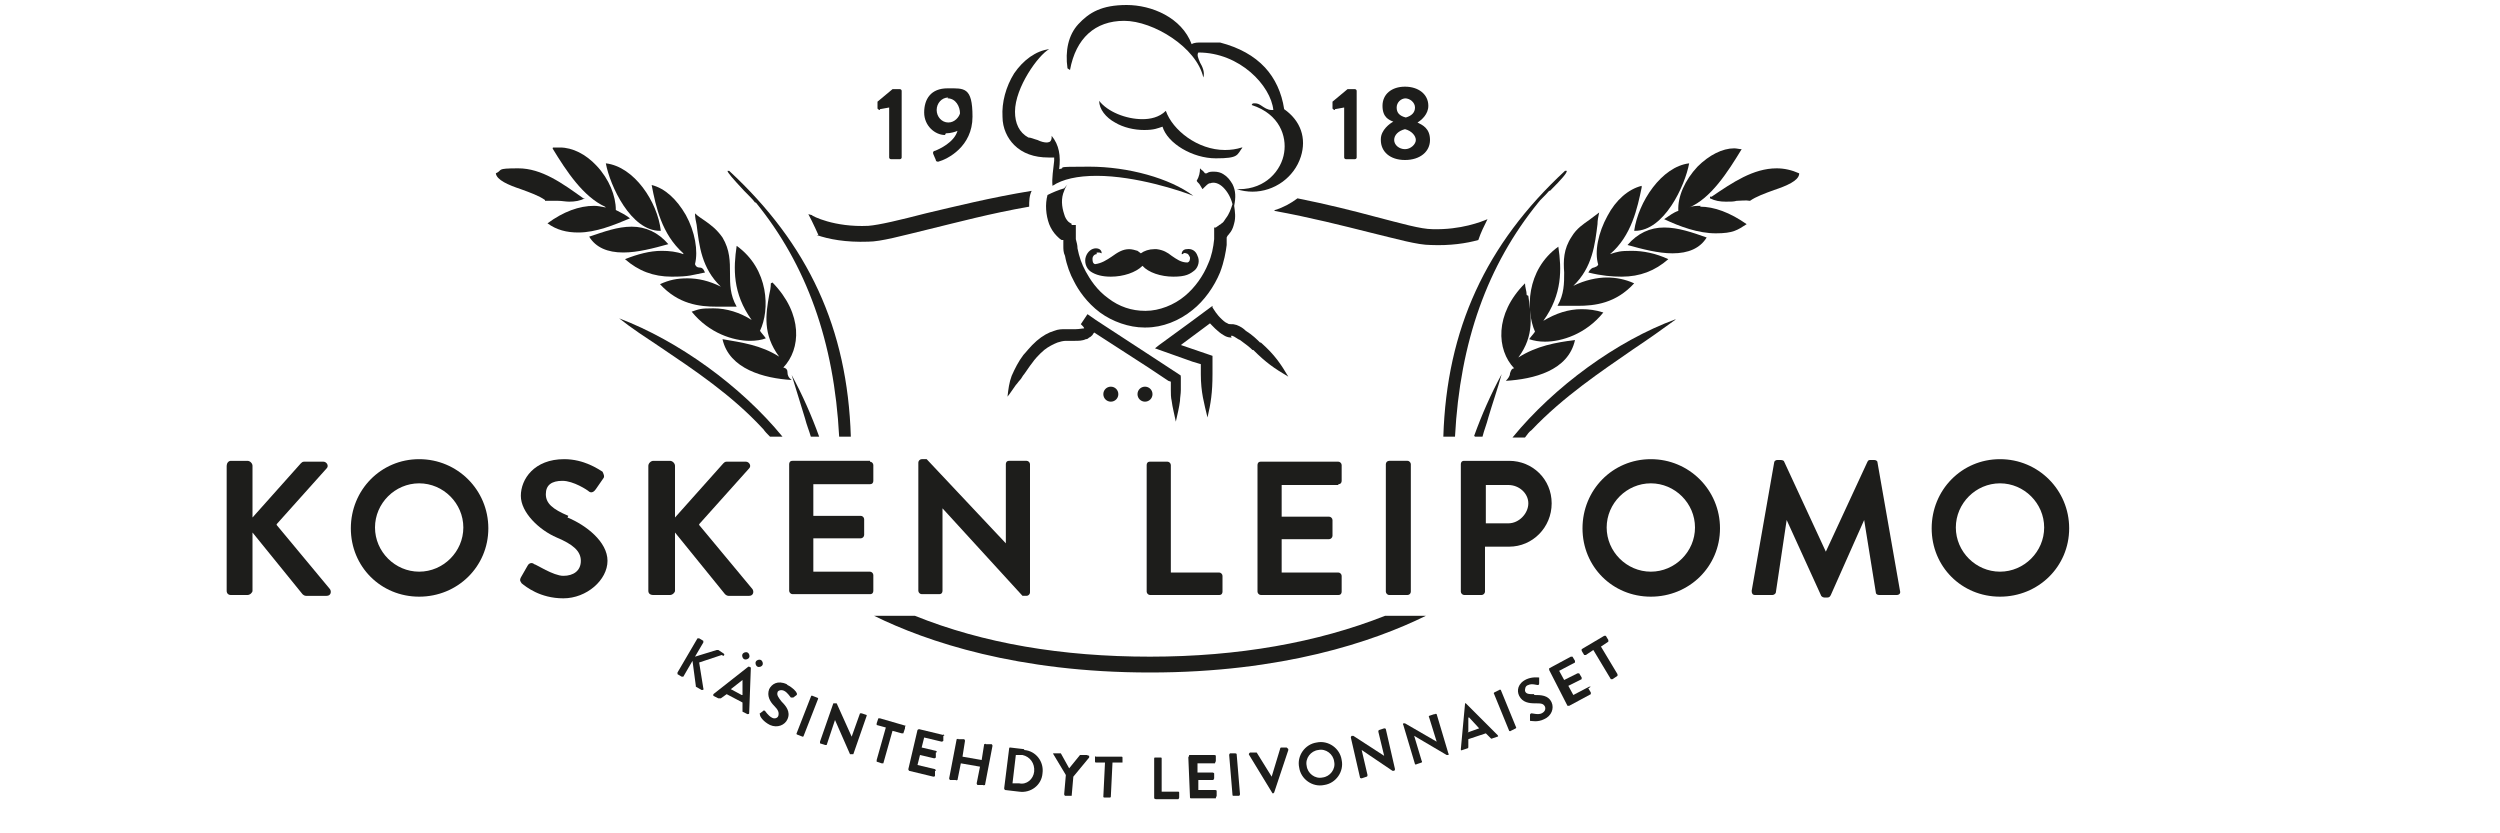 <?xml version="1.0" encoding="UTF-8"?>
<svg id="Layer_1" xmlns="http://www.w3.org/2000/svg" width="300" height="100" version="1.1" viewBox="0 0 300 100">
  <!-- Generator: Adobe Illustrator 29.4.0, SVG Export Plug-In . SVG Version: 2.1.0 Build 152)  -->
  <defs>
    <style>
      .st0 {
        fill: none;
      }

      .st1 {
        fill: #1d1d1b;
      }
    </style>
  </defs>
  <rect class="st0" x="-28.4" y="-57.4" width="328.3" height="232.1"/>
  <g>
    <path class="st1" d="M86.8,78.7c.1,0,.2-.2,0-.3l-.6-.4c0,0-.1,0-.2,0l-2.6.8,1-1.7c0,0,0-.2,0-.2l-.5-.3c0,0-.2,0-.2,0l-2.4,4.1c0,0,0,.2,0,.2l.5.3c0,0,.2,0,.2,0l1.1-1.9.4,3s0,0,0,.1l.7.4c.1,0,.3,0,.2-.2l-.5-3.1,2.7-.9Z"/>
    <path class="st1" d="M91.5,79.8c.1-.2,0-.5-.2-.6-.2-.1-.5,0-.6.2-.1.2,0,.5.2.6.2.1.5,0,.6-.2Z"/>
    <path class="st1" d="M89.9,80h0c0,0-.1,0-.1,0l-4.2,3.3c0,0,0,.2,0,.2l.6.3c.1,0,.2,0,.3,0l.7-.5,1.9,1v.9c0,.1,0,.2,0,.2l.6.3c0,0,.2,0,.2-.1l.2-5.4s0,0,0-.1ZM89,83.4l-1.3-.7,1.4-1.1h0s0,1.8,0,1.8Z"/>
    <path class="st1" d="M89.9,78.9c.1-.2,0-.5-.2-.6-.2-.1-.5,0-.6.2-.1.2,0,.5.2.6.2.1.5,0,.6-.2Z"/>
    <path class="st1" d="M94.4,82.1c-1.1-.5-1.8,0-2.1.6-.3.8.1,1.5.6,2,.5.5.6.8.5,1.2-.1.3-.5.4-.8.2-.4-.2-.8-.8-.8-.8,0,0-.2-.1-.2,0l-.4.3c-.1,0,0,.1,0,.2,0,.2.4.8,1.2,1.2.9.4,1.8,0,2.1-.7.4-.9-.2-1.6-.7-2.1-.4-.5-.6-.8-.5-1.1,0-.2.4-.4.8-.2.4.2.7.7.8.8,0,0,.2,0,.3,0l.4-.3c0,0,.1-.2,0-.2,0-.2-.5-.7-1.1-1Z"/>
    <path class="st1" d="M94.5,85.5h4.8c0,0,.1,0,.1.1v.7c0,0,0,.1-.1.1h-4.8c0,0-.1,0-.1-.1v-.7c0,0,0-.1.1-.1Z" transform="translate(-18.4 145) rotate(-68.7)"/>
    <path class="st1" d="M104,85.8l-.6-.2c0,0-.2,0-.2,0l-1,2.8h0s-1.8-4-1.8-4h-.2c0,0-.1,0-.2,0l-1.6,4.6c0,0,0,.1,0,.2l.6.2c0,0,.2,0,.2,0l1-3h0l1.8,4.1h.2c0,0,.2,0,.2,0l1.6-4.6c0,0,0-.2,0-.2Z"/>
    <path class="st1" d="M108.7,87.1l-3.1-.9c0,0-.2,0-.2,0l-.2.6c0,0,0,.1,0,.2l1.1.3-1.1,3.9c0,0,0,.2,0,.2l.6.2c0,0,.2,0,.2,0l1.1-3.9,1.1.3c0,0,.2,0,.2,0l.2-.6c0,0,0-.1,0-.2Z"/>
    <path class="st1" d="M113.2,88.2l-2.9-.7c0,0-.1,0-.2.1l-1.1,4.7c0,0,0,.1.1.2l2.9.7c0,0,.2,0,.2-.1v-.6c.2,0,.1-.1,0-.2l-2.1-.5.3-1.2,1.7.4c0,0,.1,0,.2-.1v-.6c.2,0,.1-.2,0-.2l-1.7-.4.3-1.2,2.1.5c0,0,.1,0,.2-.1v-.6c.2,0,.1-.1,0-.2Z"/>
    <path class="st1" d="M119,89.3h-.7c0-.1-.1,0-.2,0l-.3,1.9-2.3-.4.3-1.9c0,0,0-.1-.1-.2h-.7c0-.1-.1,0-.2,0l-.9,4.7c0,0,0,.1.1.2h.7c0,.1.1,0,.2,0l.4-2,2.3.4-.4,2c0,0,0,.1.1.2h.7c0,.1.1,0,.2,0l.9-4.7c0,0,0-.1-.1-.2Z"/>
    <path class="st1" d="M122.9,89.9l-1.7-.2c0,0-.1,0-.1.1l-.6,4.8c0,0,0,.1.1.2l1.7.2c1.4.2,2.7-.8,2.8-2.2.2-1.4-.8-2.7-2.2-2.8ZM124.1,92.6c-.1.9-.9,1.6-1.8,1.4h-.8c0-.1.4-3.4.4-3.4h.8c.9.2,1.5,1,1.4,2Z"/>
    <path class="st1" d="M130.4,90.6h-.7c0,0,0,0-.1,0l-1.3,1.6-1-1.8s0,0-.1,0h-.7c-.1,0-.2,0-.1.1l1.5,2.5-.2,2.3c0,0,0,.1.1.2h.7c0,0,.1,0,.1,0l.2-2.3,1.9-2.3c0,0,0-.2,0-.2Z"/>
    <path class="st1" d="M134.7,90.8h-3.2c0-.1-.1,0-.1,0v.6c0,0,0,.1.1.1h1.1s-.2,4.1-.2,4.1c0,0,0,.1.1.1h.7c0,0,.1,0,.1-.1l.2-4.1h1.1c0,0,.1,0,.1,0v-.6c0,0,0-.1-.1-.1Z"/>
    <path class="st1" d="M141.3,95h-1.9s0-4,0-4c0,0,0-.1-.1-.1h-.7c0,0-.1,0-.1.1v4.8c0,0,.1.1.2.1h2.7c0,0,.1-.1.1-.2v-.6c0,0,0-.1-.1-.1Z"/>
    <path class="st1" d="M145.9,94.8h-2.1c0,.1,0-1.2,0-1.2h1.8c0,0,.1-.2.1-.2v-.6c0,0-.1-.1-.2-.1h-1.8c0,0,0-1.1,0-1.1h2.1c0-.1.1-.2.1-.3v-.6c0,0,0-.1-.2-.1h-3c0,.2-.1.2-.1.3l.2,4.8c0,0,0,.1.1.1h3c0-.2.1-.2.1-.3v-.6c0,0,0-.1-.2-.1Z"/>
    <path class="st1" d="M148.3,90.4h-.7c0,0-.1.1-.1.2l.4,4.8c0,0,0,.1.1.1h.7c0,0,.1-.1.1-.2l-.4-4.8c0,0,0-.1-.2-.1Z"/>
    <path class="st1" d="M154.4,89.7h-.7c0,0-.1.1-.1.2l-1,3.3h0s-1.8-2.9-1.8-2.9c0,0,0,0-.1,0h-.7c-.1.1-.2.2-.1.3l2.8,4.6s0,0,.1,0h0c0,0,0,0,.1-.1l1.7-5.1c0,0,0-.2-.1-.2Z"/>
    <path class="st1" d="M158,89.1c-1.4.2-2.4,1.6-2.1,3,.2,1.4,1.6,2.4,3,2.1,1.4-.2,2.4-1.6,2.1-3-.2-1.4-1.6-2.4-3-2.1ZM158.7,93.3c-.9.2-1.8-.5-1.9-1.4-.2-.9.5-1.8,1.4-1.9.9-.2,1.8.5,1.9,1.4.2.9-.5,1.8-1.4,1.9Z"/>
    <path class="st1" d="M166.1,87.4l-.6.2c0,0-.1,0-.1.2l.7,2.9h0l-3.7-2.4h-.2c0,0-.1.1-.1.2l1.1,4.8c0,0,0,.1.2.1l.6-.2c0,0,.1,0,.1-.2l-.7-3h0s3.7,2.5,3.7,2.5h.2c0,0,.1-.1.1-.2l-1.1-4.8c0,0,0-.1-.2-.1Z"/>
    <path class="st1" d="M172.1,85.7l-.6.2c0,0-.1.1,0,.2l.9,2.9h0l-3.8-2.2h-.2c0,0-.1.1,0,.2l1.4,4.7c0,0,.1.1.2,0l.6-.2c0,0,.1-.1,0-.2l-.9-3h0s3.9,2.3,3.9,2.3h.2c0,0,.1-.1,0-.2l-1.4-4.7c0,0-.1-.1-.2,0Z"/>
    <path class="st1" d="M175.9,84.4s0,0-.1,0h0c0,0,0,0,0,.1l-.5,5.4c0,.1,0,.2.2.1l.6-.2c.1,0,.1-.1.1-.2v-.9c0,0,2.1-.7,2.1-.7l.6.6c0,0,.1.1.2,0l.6-.2c.1,0,.1-.1,0-.2l-3.8-3.8ZM176.2,87.8v-1.7c.1,0,.1,0,.1,0l1.2,1.3-1.4.5Z"/>
    <path class="st1" d="M179.9,82.8l-.6.3c0,0-.1.1,0,.2l1.8,4.4c0,0,.1.1.2,0l.6-.3c0,0,.1-.1,0-.2l-1.8-4.4c0,0-.1-.1-.2,0Z"/>
    <path class="st1" d="M184.1,83.3c-.6,0-1,0-1.1-.4,0-.2,0-.6.4-.7.4-.2,1,0,1.1,0,.1,0,.2,0,.2-.2v-.5c0,0,0-.2,0-.2-.2,0-.8-.1-1.5.2-1.1.5-1.2,1.4-.9,2,.4.8,1.2.9,1.9.9.7,0,1,0,1.2.4.1.3,0,.6-.4.8-.4.2-1.1,0-1.2,0,0,0-.2,0-.2.2v.5c0,.1,0,.1,0,.2.2,0,.9.2,1.7-.2.9-.4,1.2-1.3.9-2-.4-.9-1.3-.9-2.1-.9Z"/>
    <path class="st1" d="M190.9,82.4c0,0-.1,0-.2,0l-1.9,1-.6-1.1,1.6-.8c0,0,0-.1,0-.2l-.3-.5c0,0-.1,0-.2,0l-1.6.8-.6-1.1,1.9-1c0,0,0-.1,0-.2l-.3-.5c0,0-.1,0-.2,0l-2.6,1.4c0,0,0,.1,0,.2l2.2,4.3c0,0,.1,0,.2,0l2.6-1.4c0,0,0-.1,0-.2l-.3-.5Z"/>
    <path class="st1" d="M192.1,77.6l.9-.6c0,0,0-.1,0-.2l-.3-.5c0,0-.1,0-.2,0l-2.7,1.6c0,0,0,.1,0,.2l.3.5c0,0,.1,0,.2,0l.9-.6,2.1,3.5c0,0,.1,0,.2,0l.6-.4c0,0,0-.1,0-.2l-2.1-3.5Z"/>
    <path class="st1" d="M98,28.2c1.4.5,3.5.9,6.2.8,1.5,0,4-.7,7.3-1.5,3.3-.8,7.4-1.9,12-2.7,0-.6,0-1.3.3-1.9h0c-4.9.8-9.3,1.9-12.7,2.7-3.1.8-5.6,1.4-6.9,1.5-4.1.2-6.8-1.2-6.8-1.3-.1,0-.3-.1-.4-.1.5.9,1.3,2.7,1.2,2.5Z"/>
    <path class="st1" d="M171.1,73.9s0,0,0,0h-4.9s0,0,0,0c-8.1,3.2-17.6,4.9-28.2,4.9s-20-1.6-28.2-4.9c0,0,0,0,0,0h-4.9s0,0,0,0c0,0,0,0,0,0,6.3,3.1,17.2,6.8,33.1,6.8s26.8-3.7,33.1-6.8c0,0,0,0,0,0Z"/>
    <path class="st1" d="M131.6,30.3c.1,0,.2,0,.3,0,0,0,.1,0,.3.1h0s0,0,0,0c0-.4-.3-.6-.7-.6,0,0,0,0,0,0-.5,0-1,.4-1.2,1-.2.6,0,1.4.6,1.8.6.4,1.4.6,2.4.6,1.5,0,3-.5,3.8-1.3.7.8,2.2,1.3,3.7,1.3s2-.3,2.6-.8c.4-.4.6-1.1.3-1.7-.2-.6-.7-.9-1.3-.8-.3,0-.6.2-.6.6h0c0,0,0,0,0,0,.1,0,.2,0,.2-.1.1,0,.2-.1.3,0,.3,0,.4.3.5.5,0,.2,0,.5-.3.6-.8,0-1.3-.4-1.9-.8-.5-.4-1-.7-1.8-.8-.1,0-.2,0-.3,0-.6,0-1.2.2-1.6.5,0,0,0,0,0,0-.1-.1-.3-.2-.4-.3-.3-.1-.7-.2-1-.2-.8,0-1.4.4-2.1.9-.6.4-1.2.8-2,.9-.3-.1-.3-.4-.3-.7,0-.2.2-.5.5-.5Z"/>
    <path class="st1" d="M140.5,45.8v.3s0,.7,0,.7c0,.4,0,.9.1,1.3.1.8.3,1.5.5,2.5,0,0,0,0,0,0s0,0,0,0c.2-.9.4-1.7.5-2.5,0-.4.1-.8.1-1.3v-.7s0-.4,0-.4v-.4s0,0,0,0c0-.1,0-.3-.1-.3l-2.9-1.9-7.2-4.7-1-.7s0,0,0,0l-.8,1.2s0,0,0,0c0,0,.1.1.2.2,0,0,.2.2.2.3,0,0,0,0,0,0,0,0,0,0,0,0,0,0,0,0,0,0-.2,0-.6.1-1,.1-.2,0-.4,0-.6,0h-.3s0,0-.1,0c0,0-.2,0-.2,0-.5,0-.9,0-1.4.2-.7.2-1.4.6-2.1,1.2-.8.7-1.3,1.4-1.6,1.7-.6.8-1,1.6-1.4,2.5-.3.8-.4,1.6-.5,2.5,0,0,0,0,0,0,0,0,0,0,0,0,.4-.5.7-1,1-1.4.2-.2.3-.4.5-.6.2-.2.3-.5.5-.7.3-.4.6-.9,1-1.4.2-.3.7-.9,1.4-1.5.5-.4,1.1-.7,1.6-.9.3-.1.7-.2,1-.2,0,0,0,0,0,0,0,0,.1,0,.2,0h.3c.2,0,.4,0,.6,0,.4,0,.9,0,1.3-.2.1,0,.2,0,.4-.2.1,0,.3-.2.4-.3,0,0,.1-.2.2-.3l6.5,4.2,2.4,1.6Z"/>
    <path class="st1" d="M147.7,40.3c0,0,.1,0,.2,0s0,0,0,0c0,0,0,0,0,0,0,0,0,0,0,0,.3.1.6.4.9.5.7.5,1.2.9,1.5,1.2h.1c1.5,1.5,2.5,2.2,4.2,3.2,0,0,0,0,0,0,0,0,0,0,0,0-.9-1.5-1.6-2.6-3.3-4.1h-.1c-.4-.4-.9-.9-1.7-1.4h0c-.3-.3-.6-.5-1.1-.7-.1,0-.3-.1-.5-.1h0c-.1,0-.2,0-.2,0-.1,0-.3,0-.4-.1-.3-.1-.6-.4-.9-.7,0,0,0,0,0,0-.1-.1-.2-.2-.5-.6l-.4-.6h0c0-.2,0-.2,0-.2,0,0,0,0,0,0,0,0,0,0,0,0,0,0,0,0,0,0l-2.7,2-3.7,2.7-.5.4s0,0,0,0c0,0,0,0,0,0l4.5,1.6,1,.3v1.2c0,2.2.4,3.5.8,5.2,0,0,0,0,0,0h0s0,0,0,0c.4-1.7.6-3,.6-5.2v-2.2s0,0,0,0l-3.8-1.3,3.5-2.6c.2.2.9,1,1.6,1.4.3.2.6.3.9.3,0,0,0,0,.1,0Z"/>
    <path class="st1" d="M127.7,22.6s0,0,0,0c0,0,0,0,0,0-.7.2-1.4.5-2,.8,0,0,0,0,0,0-.3,1.1-.2,2.4.2,3.5.2.5.5,1,.9,1.4.2.2.4.4.6.5h.2c0,0,0,0,0,0v.2c0,0,0,.1,0,.2,0,.1,0,.2,0,.3h0c0,0,0,0,0,0,0,0,0,0,0,0,0,.4,0,.8.2,1.2.2,1.1.6,2.2,1.1,3.1.5,1,1.5,2.5,3.1,3.7,1.5,1.1,3.5,1.8,5.3,1.8s0,0,.2,0c2,0,4-.8,5.6-2.1,1.4-1.1,2.6-2.8,3.3-4.5.5-1.3.7-2.5.8-3.3,0-.2,0-.3,0-.5,0,0,0-.1,0-.2v-.2s0,0,0,0h0s0,0,0,0h0c0,0,.1-.2.1-.2.2-.2.3-.4.4-.5.2-.3.3-.6.4-1,.2-.7.1-1.4,0-2.1.2-1,.2-1.8-.2-2.6-.3-.5-.6-.9-1.1-1.2-.3-.2-.7-.3-1.1-.3s-.6,0-.9.2c0,0-.1,0-.2,0,0,0,0,0,0,0h0c-.1-.1-.2-.3-.4-.4l-.2-.2s0,0,0,0c0,0,0,0,0,0,0,0,0,0,0,0,0,0,0,0,0,0,0,.5-.1,1-.4,1.5,0,0,0,0,0,0,.1.2.3.3.4.5l.3.5s0,0,0,0c0,0,0,0,0,0l.2-.2c.2-.2.4-.4.6-.5,0,0,.1,0,.1,0,0,0,0,0,0,0,0,0,0,0,0,0,.5-.2,1.1,0,1.6.5.5.5.9,1.2,1.1,2-.2.6-.4,1.2-.8,1.7-.2.3-.3.5-.5.6,0,0-.2.2-.3.2h0s-.1.1-.1.1c0,0-.2.1-.3.2,0,0,0,0-.2,0,0,0,0,0,0,0v.9c0,0,0,.2,0,.2,0,.1,0,.2,0,.3-.1,1-.3,2-.7,2.9-.6,1.5-1.6,2.9-2.8,3.9-1.3,1.1-3.1,1.8-4.7,1.8,0,0,0,0-.1,0-1.6,0-3.1-.5-4.4-1.5-1.4-1-2.2-2.3-2.7-3.2-.5-.9-.8-1.8-1-2.8,0-.4-.1-.7-.2-1.1,0,0,0,0,0,0h0c0-.1,0-.2,0-.3,0,0,0-.1,0-.2h0c0-.1,0-1.2,0-1.2,0,0,0,0,0,0,0,0,0,0,0,0,0,0,0,0,0,0h-.5c0-.1,0-.2-.1-.2,0,0,0,0,0,0,0,0,0,0,0,0,0,0,0,0,0,0,0,0-.2-.1-.3-.2-.2-.2-.4-.5-.5-.9-.3-.9-.4-1.9,0-2.8.1-.3.3-.7.5-.9Z"/>
    <path class="st1" d="M128.4,8.4h0s0,0,0,0c.7-3.8,3-5.9,6.5-5.9s8.7,3.2,9.5,6.8c0,0,0,0,0,0h0s0,0,0,0c.2-.6-.1-1.3-.4-1.8-.2-.5-.4-.9-.2-1.2,5,0,8.7,4,9,6.9,0,0-.1,0-.2,0-.5,0-.9-.3-1.2-.5-.3-.2-.5-.3-.8-.3s-.3,0-.4.2c0,0,0,0,0,0,0,0,0,0,0,0,3.4,1.1,4.2,3.8,3.9,5.7-.3,2.1-2.2,4.4-5.4,4.4s-.2,0-.3,0c0,0,0,0,0,0,0,0,0,0,0,0,.6.2,1.3.3,1.9.3,2.6,0,5-1.7,5.8-4.2.7-2.2,0-4.3-2-5.7-.3-2-1.1-3.7-2.3-5-1.3-1.4-3.1-2.4-5.4-3,0,0,0,0,0,0-.1,0-.3,0-.5,0-.3,0-.5,0-.8,0-.3,0-.5,0-.8,0-.6,0-1,0-1.3.2-1.2-3.2-4.8-4.7-7.8-4.7s-4.5.9-5.8,2.3c-1.2,1.3-1.6,3.2-1.3,5.3,0,0,0,0,0,0Z"/>
    <path class="st1" d="M149,17.7s0,0,0,0c0,0,0,0,0,0-.6.2-1.3.3-2,.3-3.3,0-6.3-2.4-7.1-4.7,0,0,0,0,0,0,0,0,0,0,0,0-.8.8-1.9,1-2.8,1-2,0-4.2-.9-5.2-2.2,0,0,0,0,0,0,0,0,0,0,0,0,0,1,.8,2,1.9,2.6,1,.6,2.3.9,3.5.9s1.6-.2,2.2-.4c.6,2,3.6,3.8,6.4,3.8s2.5-.4,3.2-1.3Z"/>
    <path class="st1" d="M121.7,17.4c1,1,2.4,1.5,4.1,1.5s.4,0,.7,0c0,.1,0,.3,0,.4-.1,1-.3,2.1-.2,3,0,0,0,0,0,0,0,0,0,0,0,0,1.2-.8,3-1.2,5.3-1.2,4.7,0,10.1,1.8,11.6,2.4,0,0,0,0,0,0,0,0,0,0,0,0,0,0,0,0,0,0-2.8-2.1-7.8-3.5-12.5-3.5s-2.5.1-3.6.3c.2-1.6,0-2.9-.9-4,0,0,0,0,0,0,0,0,0,0,0,0,0,.3,0,.5-.2.7,0,0-.2.1-.4.1-.3,0-.7-.1-1.1-.3-.4-.1-.8-.3-1.1-.3h0c-1.1-.6-1.6-1.7-1.6-3.1,0-2.9,2.8-6.8,4.1-7.5,0,0,0,0,0,0,0,0,0,0,0,0h0c-1.6.2-3.1,1.3-4.2,2.9-1,1.6-1.5,3.5-1.4,5.2,0,1.4.6,2.6,1.4,3.4Z"/>
    <path class="st1" d="M132.4,47.3c0,.5.4.9.9.9s.9-.4.9-.9-.4-.9-.9-.9-.9.4-.9.9Z"/>
    <path class="st1" d="M137.4,48.2c.5,0,.9-.4.9-.9s-.4-.9-.9-.9-.9.4-.9.9.4.9.9.9Z"/>
    <path class="st1" d="M105.6,13.1l1.1-.2v6c0,.1.1.2.2.2h1.1c.1,0,.2-.1.2-.2v-8c0-.1-.1-.2-.2-.2h-.9l-1.8,1.5c0,0,0,.1,0,.2v.6c0,.1.2.2.3.2Z"/>
    <path class="st1" d="M113.5,16c.6,0,1.2-.2,1.4-.3-.4,1.4-2.2,2.2-2.7,2.4-.2,0-.3.2-.2.4l.3.7c0,.2.2.2.3.2,1.1-.3,4.1-1.8,4.1-5.4s-1-3.4-3-3.4-2.8,1.3-2.8,2.9,1.3,2.7,2.5,2.7ZM113.7,11.8c1,0,1.5,1,1.5,1.8-.1.4-.6,1.1-1.4,1.1s-1.4-.7-1.4-1.5.6-1.5,1.4-1.5Z"/>
    <path class="st1" d="M160.2,13.1l1.1-.2v6c0,.1.1.2.2.2h1.1c.1,0,.2-.1.2-.2v-8c0-.1-.1-.2-.2-.2h-.9l-1.8,1.5c0,0,0,.1,0,.2v.6c0,.1.2.2.3.2Z"/>
    <path class="st1" d="M165.7,16.8c0,1.4,1.1,2.4,2.9,2.4s3-1,3-2.4-.9-1.8-1.5-2.1h0c.5-.3,1.3-1,1.3-2,0-1.4-1.2-2.3-2.8-2.3s-2.7.9-2.7,2.3.8,1.7,1.3,1.9h0c-.4.2-1.5,1-1.5,2.1ZM168.6,11.8c.6,0,1.2.5,1.2,1.1s-.4,1-1.1,1.2c-.8-.2-1.1-.6-1.1-1.2s.5-1.1,1.1-1.1ZM168.6,15.5c.8.2,1.3.8,1.3,1.3s-.6,1.1-1.3,1.1-1.3-.5-1.3-1.1.5-1.1,1.3-1.3Z"/>
    <path class="st1" d="M152.9,25.3c4.4.8,8.3,1.8,11.5,2.6,3.3.8,5.7,1.5,7.3,1.5,2.3.1,4.3-.2,5.7-.6.3-.9.7-1.7,1.1-2.5-.7.3-3.2,1.3-6.6,1.2-1.4,0-3.8-.7-6.9-1.5-2.6-.7-5.8-1.5-9.3-2.2-.8.6-1.7,1.1-2.7,1.4Z"/>
    <path class="st1" d="M215.9,20.8s0,0,0,0c-.9-.4-1.8-.6-2.7-.6-2.8,0-5.3,1.7-7.8,3.4h-.2c0,.1,0,.2,0,.2,0,0,0,0,0,0,.6.3,1.2.4,1.9.4s.9,0,1.3-.1c.5,0,1.1-.1,1.6,0,0,0,0,0,0,0,.7-.5,1.8-.9,2.9-1.3,1.5-.5,2.9-1.1,3-1.9Z"/>
    <path class="st1" d="M196.1,27.7s0,0,.1,0h0c3.5,0,6-5.4,6.5-8.1,0,0,0,0,0,0,0,0,0,0,0,0-3.3.4-6.1,4.6-6.6,8.1,0,0,0,0,0,0Z"/>
    <path class="st1" d="M204.1,24.7c-.5,0-1,0-1.4.2,2.6-1.1,4.6-4.2,6.3-7,0,0,0,0,0,0,0,0,0,0,0,0-.3,0-.6-.1-.9-.1-1.4,0-3,.8-4.4,2.2-1.5,1.6-2.4,3.6-2.3,5.3,0,0,0,0,0,0,0,0,0,0,0,0s0,0,0,0c0,0,0,0,0,0-.6.2-1.1.6-1.7,1,0,0,0,0,0,0,0,0,0,0,0,0,1.9.9,4.1,1.7,6.2,1.7s2.6-.4,3.7-1.1c0,0,0,0,0,0s0,0,0,0c-2-1.4-3.9-2.1-5.6-2.1Z"/>
    <path class="st1" d="M191.8,31.7c-.1.3-.3.3-.5.4-.2,0-.5.2-.7.6,0,0,0,0,0,0,0,0,0,0,0,0,1.6.4,2.9.5,4,.5h0c2.2,0,4-.7,5.6-2.1,0,0,0,0,0,0,0,0,0,0,0,0-1.5-.7-3-1-4.4-1s-1.7.1-2.6.4c2.6-2.2,3.3-5.6,3.8-8h0c0-.2,0-.2,0-.2,0,0,0,0,0,0-1.6.4-3.1,1.7-4.1,3.6-1.1,2-1.6,4.3-1.1,5.9Z"/>
    <path class="st1" d="M204.8,28.5s0,0,0,0c0,0,0,0,0,0-1.7-.6-3.4-1.2-5.1-1.2s-3.2.7-4.4,2.1c0,0,0,0,0,0,0,0,0,0,0,0,1.8.5,3.7,1,5.4,1h0c1.9,0,3.3-.6,4.1-1.9Z"/>
    <path class="st1" d="M187.7,32.7c0,1.3,0,2.6-.8,4,0,0,0,0,0,0,0,0,0,0,0,0h.3c.7,0,1.4,0,2.1,0h0c2.1,0,4.6-.3,6.8-2.7,0,0,0,0,0,0,0,0,0,0,0,0-1.1-.5-2.2-.7-3.3-.7s-2.6.3-4,1c2.3-2.2,2.6-5,2.9-7.4,0-.5.1-.9.2-1.4,0,0,0,0,0,0,0,0,0,0,0,0-.4.3-.8.6-1.2.9-.7.5-1.5,1-2.1,2-1,1.5-1,2.9-.9,4.3Z"/>
    <path class="st1" d="M183.5,40.7s0,0,0,0c.6.2,1.2.3,1.9.3,2,0,4.9-.9,7-3.5,0,0,0,0,0,0,0,0,0,0,0,0-.9-.3-1.8-.4-2.6-.4-1.6,0-3.1.5-4.6,1.4,2.3-3.2,2.2-6.2,1.8-8.9,0,0,0,0,0,0,0,0,0,0,0,0-3.9,2.8-3.9,7.7-2.8,10.2-.2.3-.5.6-.7.9,0,0,0,0,0,0Z"/>
    <path class="st1" d="M183.2,35.4c0-.5-.2-.9-.2-1.4,0,0,0,0,0,0,0,0,0,0,0,0-3.7,3.7-3.4,8-1.3,10.2-.3,0-.4.3-.5.6,0,.3-.2.6-.5.9,0,0,0,0,0,0,0,0,0,0,0,0s0,0,0,0c3.3-.2,7.5-1.2,8.3-4.9,0,0,0,0,0,0,0,0,0,0,0,0h0c-2.3.3-4.6.7-6.8,2.1,2-2.7,1.5-5.1,1.2-7.4Z"/>
    <path class="st1" d="M65.4,24.1s0,0,0,0c.5,0,1.1,0,1.6,0,.4,0,.9.1,1.3.1.7,0,1.3-.1,1.9-.4,0,0,0,0,0,0,0,0,0,0,0,0h-.2c-2.5-1.8-5-3.6-7.8-3.6s-1.8.2-2.7.6c0,0,0,0,0,0,.1.8,1.5,1.4,3,1.9,1.1.4,2.2.8,2.9,1.3Z"/>
    <path class="st1" d="M79.2,27.7s0,0,.1,0c0,0,0,0,0,0-.4-3.5-3.2-7.7-6.6-8.1,0,0,0,0,0,0,0,0,0,0,0,0,.5,2.7,3,8.1,6.5,8.1Z"/>
    <path class="st1" d="M72.7,24.9c-.5-.1-1-.2-1.4-.2-1.8,0-3.7.7-5.6,2.1,0,0,0,0,0,0s0,0,0,0c1.1.8,2.3,1.1,3.7,1.1h0c2.1,0,4.3-.9,6.2-1.7,0,0,0,0,0,0,0,0,0,0,0,0-.5-.4-1.1-.7-1.7-1,0,0,0,0,0,0,0,0,0,0,0,0,0,0,0,0,0,0,0,0,0,0,0,0,0-1.7-.8-3.7-2.3-5.3-1.3-1.4-2.9-2.2-4.4-2.2s-.6,0-.9.1c0,0,0,0,0,0,0,0,0,0,0,0,1.7,2.8,3.7,5.8,6.3,7Z"/>
    <path class="st1" d="M82,30.5c-.8-.3-1.7-.4-2.6-.4-1.4,0-2.9.4-4.4,1,0,0,0,0,0,0,0,0,0,0,0,0,1.6,1.4,3.4,2.1,5.6,2.1s2.4-.2,4-.5c0,0,0,0,0,0,0,0,0,0,0,0-.2-.5-.4-.6-.7-.6-.2,0-.4-.1-.5-.4.4-1.6,0-3.9-1.1-5.9-1.1-1.9-2.5-3.2-4.1-3.6,0,0,0,0,0,0,0,0,0,0,0,0h0c.5,2.6,1.2,5.9,3.8,8.2Z"/>
    <path class="st1" d="M80.2,29.3s0,0,0,0c-1.2-1.4-2.7-2.1-4.4-2.1s-3.3.6-5.1,1.2c0,0,0,0,0,0,0,0,0,0,0,0,.8,1.3,2.2,1.9,4.1,1.9h0c1.7,0,3.6-.5,5.4-1,0,0,0,0,0,0Z"/>
    <path class="st1" d="M86.5,34.4c-1.4-.7-2.7-1-4-1s-2.2.2-3.3.7c0,0,0,0,0,0,0,0,0,0,0,0,2.2,2.4,4.7,2.7,6.8,2.7h0c.7,0,1.4,0,2.1,0h.3s0,0,0,0c0,0,0,0,0,0-.8-1.4-.8-2.7-.8-4,0-1.4,0-2.8-.9-4.3-.7-1-1.4-1.5-2.1-2-.4-.3-.8-.5-1.2-.9,0,0,0,0,0,0,0,0,0,0,0,0,0,.5.1.9.2,1.4.3,2.5.6,5.2,2.9,7.4Z"/>
    <path class="st1" d="M88.4,29.5s0,0,0,0c0,0,0,0,0,0-.4,2.7-.5,5.7,1.8,8.9-1.4-.9-3-1.4-4.6-1.4s-1.7.1-2.6.4c0,0,0,0,0,0,0,0,0,0,0,0,2.1,2.6,5,3.5,7,3.5h0c.7,0,1.4-.1,1.9-.3,0,0,0,0,0,0,0,0,0,0,0,0-.2-.3-.5-.6-.7-.9,1.2-2.5,1.1-7.4-2.8-10.2Z"/>
    <path class="st1" d="M92.5,34s0,0,0,0c0,0,0,0,0,0,0,.5-.1,1-.2,1.4-.4,2.3-.8,4.7,1.2,7.4-2.2-1.4-4.5-1.7-6.8-2.1h0s0,0,0,0c0,0,0,0,0,0,.8,3.6,5,4.7,8.3,4.9,0,0,0,0,0,0,0,0,0,0,0,0,0,0,0,0,0,0-.4-.3-.5-.6-.5-.9,0-.3-.1-.5-.5-.6,2.1-2.2,2.4-6.4-1.3-10.2Z"/>
    <path class="st1" d="M201.1,38.3s0,0,0,0c0,0,0,0,0,0-7.1,2.6-14.6,8.1-19.6,14.2,0,0,0,0,0,0,0,0,0,0,0,0h1.5s0,0,0,0c.3-.4.5-.7.8-.9,3.8-4,8.3-7,12.2-9.7,1.8-1.2,3.5-2.4,5-3.5Z"/>
    <path class="st1" d="M177,52.4s0,0,0,0h.9s0,0,0,0c.2-.8.5-1.5.7-2.3.5-1.7,1.1-3.4,1.6-5.2,0,0,0,0,0,0,0,0,0,0,0,0-1.3,2.4-2.4,4.9-3.3,7.4,0,0,0,0,0,0Z"/>
    <path class="st1" d="M186,22.9c1.4-1.4,2.1-2.2,2-2.4,0,0,0,0-.2,0,0,0,0,0,0,0-9.5,8.8-14.2,19-14.6,31.9,0,0,0,0,0,0,0,0,0,0,0,0h1.4s0,0,0,0c.6-11.4,3.9-20.6,10-28.1.2-.3.8-.8,1.3-1.4Z"/>
    <path class="st1" d="M97.4,52.4s0,0,0,0h.9s0,0,0,0c0,0,0,0,0,0-.9-2.5-2-5-3.3-7.4,0,0,0,0,0,0,0,0,0,0,0,0,.5,1.7,1.1,3.5,1.6,5.2.2.8.5,1.5.7,2.2Z"/>
    <path class="st1" d="M90.7,24.3c6.1,7.5,9.4,16.7,10,28.1,0,0,0,0,0,0h1.4s0,0,0,0c0,0,0,0,0,0-.4-13-5.1-23.1-14.6-31.9,0,0,0,0,0,0-.2,0-.2,0-.2,0,0,.2.6.9,2,2.4.6.6,1.1,1.1,1.3,1.4Z"/>
    <path class="st1" d="M91.6,51.5c.2.3.5.6.8.9,0,0,0,0,0,0h1.5s0,0,0,0c0,0,0,0,0,0-5-6.1-12.5-11.5-19.6-14.2,0,0,0,0,0,0,0,0,0,0,0,0,1.5,1.2,3.2,2.3,5,3.5,4,2.7,8.5,5.7,12.2,9.7Z"/>
    <path class="st1" d="M33.2,62.9l6-6.7c.3-.3,0-.8-.4-.8h-2.3c-.2,0-.3.1-.4.2l-5.8,6.5v-6.2c0-.3-.3-.6-.6-.6h-2c-.3,0-.5.3-.5.6v15c0,.3.2.5.5.5h2c.3,0,.6-.3.6-.5v-7l6,7.4c0,0,.2.2.4.2h2.5c.5,0,.6-.5.4-.8l-6.4-7.7Z"/>
    <path class="st1" d="M50.3,55.1c-4.6,0-8.2,3.7-8.2,8.3s3.6,8.2,8.2,8.2,8.3-3.6,8.3-8.2-3.7-8.3-8.3-8.3ZM50.3,68.6c-2.9,0-5.3-2.4-5.3-5.3s2.4-5.3,5.3-5.3,5.3,2.4,5.3,5.3-2.4,5.3-5.3,5.3Z"/>
    <path class="st1" d="M68.2,61.9c-1.9-.8-2.7-1.5-2.7-2.6s.7-1.6,2-1.6,3,1.1,3.2,1.3c.3.2.6,0,.8-.3l.9-1.3c.2-.2,0-.6-.1-.8-.5-.3-2.2-1.5-4.6-1.5-3.6,0-5.2,2.4-5.2,4.4s2.2,4.1,4.3,5c1.9.8,2.9,1.6,2.9,2.8s-.9,1.8-2.1,1.8-3.3-1.4-3.5-1.4c-.2-.2-.6-.2-.8.2l-.8,1.4c-.2.4,0,.5.1.7.5.4,2.2,1.8,5,1.8s5.3-2.2,5.3-4.5-2.6-4.3-4.8-5.2Z"/>
    <path class="st1" d="M83.9,62.9l6-6.7c.3-.3,0-.8-.4-.8h-2.3c-.2,0-.3.1-.4.2l-5.8,6.5v-6.2c0-.3-.3-.6-.6-.6h-2c-.3,0-.6.3-.6.6v15c0,.3.2.5.6.5h2c.3,0,.6-.3.6-.5v-7l6,7.4c0,0,.2.2.4.2h2.5c.5,0,.6-.5.4-.8l-6.4-7.7Z"/>
    <path class="st1" d="M104.4,55.3h-9.3c-.3,0-.4.2-.4.4v15.2c0,.2.2.4.4.4h9.3c.3,0,.4-.2.4-.4v-1.9c0-.2-.2-.4-.4-.4h-6.8v-4h5.7c.2,0,.4-.2.4-.4v-1.9c0-.2-.2-.4-.4-.4h-5.7v-3.8h6.8c.3,0,.4-.2.4-.4v-1.9c0-.2-.2-.4-.4-.4Z"/>
    <path class="st1" d="M121.1,55.3c-.3,0-.4.2-.4.4v9.5h0l-9.5-10.1h-.6c-.2,0-.4.2-.4.4v15.4c0,.2.2.4.4.4h2.1c.3,0,.4-.2.4-.4v-9.9h0l9.6,10.5h.5c.2,0,.4-.2.4-.4v-15.4c0-.2-.2-.4-.4-.4h-2.1Z"/>
    <path class="st1" d="M137.9,71.4h8.4c.3,0,.4-.2.4-.4v-1.9c0-.2-.2-.4-.4-.4h-5.8v-12.9c0-.2-.2-.4-.4-.4h-2.1c-.3,0-.4.2-.4.4v15.2c0,.2.2.4.4.4Z"/>
    <path class="st1" d="M160.6,58.1c.3,0,.4-.2.4-.4v-1.9c0-.2-.2-.4-.4-.4h-9.3c-.3,0-.4.2-.4.4v15.2c0,.2.2.4.4.4h9.3c.3,0,.4-.2.4-.4v-1.9c0-.2-.2-.4-.4-.4h-6.8v-4h5.7c.2,0,.4-.2.4-.4v-1.9c0-.2-.2-.4-.4-.4h-5.7v-3.8h6.8Z"/>
    <rect class="st1" x="166.3" y="55.3" width="3" height="16.1" rx=".4" ry=".4"/>
    <path class="st1" d="M175.3,55.8v15.2c0,.2.2.4.4.4h2.1c.2,0,.4-.2.4-.4v-5.4h2.9c2.8,0,5.1-2.3,5.1-5.2s-2.3-5.1-5.1-5.1h-5.4c-.3,0-.4.2-.4.4ZM178.3,58.2h2.7c1.3,0,2.4,1,2.4,2.2s-1.1,2.4-2.4,2.4h-2.7v-4.6Z"/>
    <path class="st1" d="M198.1,55.1c-4.6,0-8.2,3.7-8.2,8.3s3.6,8.2,8.2,8.2,8.3-3.6,8.3-8.2-3.7-8.3-8.3-8.3ZM198.1,68.6c-2.9,0-5.3-2.4-5.3-5.3s2.4-5.3,5.3-5.3,5.3,2.4,5.3,5.3-2.4,5.3-5.3,5.3Z"/>
    <path class="st1" d="M225.3,55.5c0-.2-.2-.3-.4-.3h-.4c-.2,0-.3,0-.4.2l-5,10.8h0l-5-10.8c0-.1-.2-.2-.4-.2h-.4c-.3,0-.4.2-.4.3l-2.7,15.4c0,.3.1.5.4.5h2.1c.2,0,.4-.2.4-.3l1.3-8.7h0l4.1,9c0,.1.2.3.4.3h.4c.2,0,.3-.1.4-.3l4-9h0l1.4,8.7c0,.2.2.3.4.3h2.1c.3,0,.5-.2.4-.5l-2.7-15.4Z"/>
    <path class="st1" d="M240,55.1c-4.6,0-8.2,3.7-8.2,8.3s3.6,8.2,8.2,8.2,8.3-3.6,8.3-8.2-3.7-8.3-8.3-8.3ZM240,68.6c-2.9,0-5.3-2.4-5.3-5.3s2.4-5.3,5.3-5.3,5.3,2.4,5.3,5.3-2.4,5.3-5.3,5.3Z"/>
  </g>
</svg>